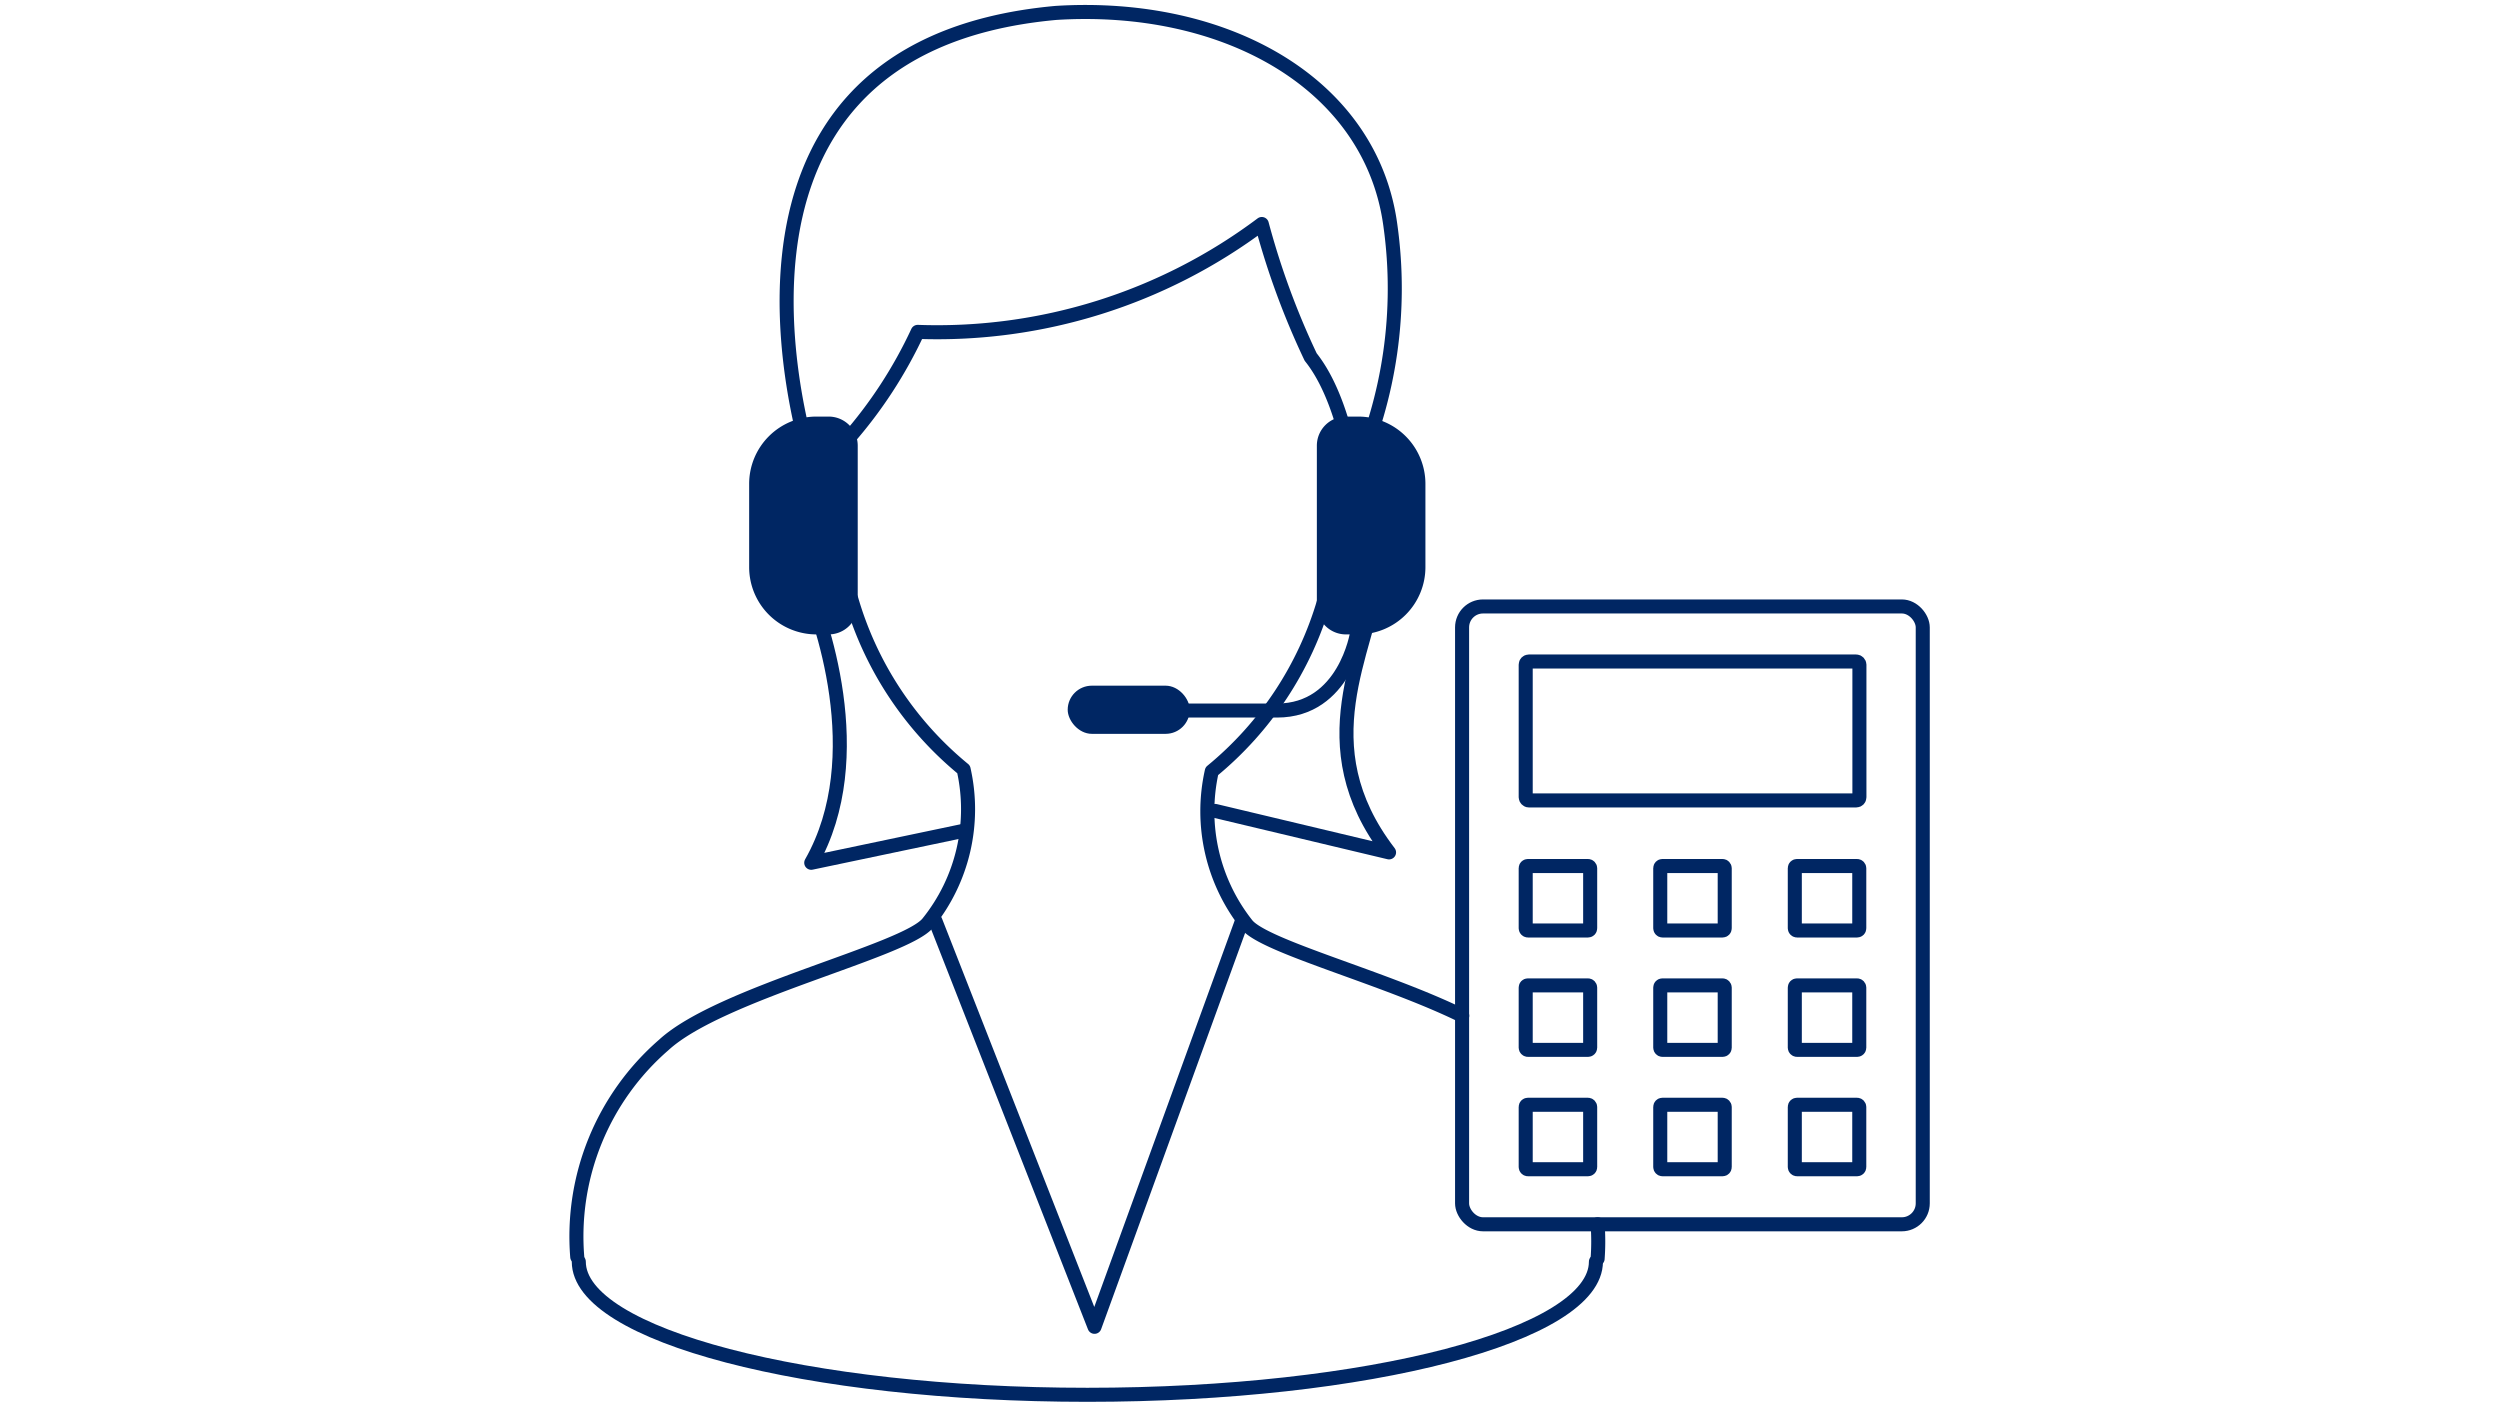 <svg id="Layer_1" data-name="Layer 1" xmlns="http://www.w3.org/2000/svg" viewBox="0 0 178 100"><rect x="104.1" y="43.18" width="32.8" height="43.99" rx="1.49" fill="none" stroke="#002663" stroke-linecap="round" stroke-linejoin="round"/><rect x="108.63" y="47.1" width="23.76" height="9.89" rx="0.22" fill="none" stroke="#002663" stroke-linecap="round" stroke-linejoin="round"/><rect x="108.63" y="61.66" width="4.59" height="4.59" rx="0.15" fill="none" stroke="#002663" stroke-linecap="round" stroke-linejoin="round"/><rect x="118.21" y="61.66" width="4.59" height="4.59" rx="0.15" fill="none" stroke="#002663" stroke-linecap="round" stroke-linejoin="round"/><rect x="127.79" y="61.66" width="4.59" height="4.59" rx="0.15" fill="none" stroke="#002663" stroke-linecap="round" stroke-linejoin="round"/><rect x="108.63" y="70.16" width="4.59" height="4.59" rx="0.15" fill="none" stroke="#002663" stroke-linecap="round" stroke-linejoin="round"/><rect x="118.21" y="70.16" width="4.59" height="4.59" rx="0.15" fill="none" stroke="#002663" stroke-linecap="round" stroke-linejoin="round"/><rect x="127.79" y="70.16" width="4.59" height="4.59" rx="0.15" fill="none" stroke="#002663" stroke-linecap="round" stroke-linejoin="round"/><rect x="108.63" y="78.66" width="4.59" height="4.59" rx="0.15" fill="none" stroke="#002663" stroke-linecap="round" stroke-linejoin="round"/><rect x="118.21" y="78.66" width="4.59" height="4.59" rx="0.15" fill="none" stroke="#002663" stroke-linecap="round" stroke-linejoin="round"/><rect x="127.79" y="78.66" width="4.59" height="4.59" rx="0.15" fill="none" stroke="#002663" stroke-linecap="round" stroke-linejoin="round"/><g id="グループ_15669" data-name="グループ 15669"><path id="パス_9000" data-name="パス 9000" d="M57.14,30.77a5.9,5.9,0,0,0-2.35,6.13,7.59,7.59,0,0,0,5.82,5.75,24.52,24.52,0,0,0,8,12.13A12.9,12.9,0,0,1,66.08,65.7c-1.56,2-14.8,5-18.82,8.7A18.05,18.05,0,0,0,41.1,89.49" fill="none" stroke="#002663" stroke-linecap="round" stroke-linejoin="round"/><path id="パス_9000-2" data-name="パス 9000" d="M104.11,72.32C98.6,69.61,90,67.39,88.77,65.83a13,13,0,0,1-2.49-10.92,24.56,24.56,0,0,0,8-12.12A7.62,7.62,0,0,0,100.06,37a5.89,5.89,0,0,0-2.35-6.12" fill="none" stroke="#002663" stroke-linecap="round" stroke-linejoin="round"/><path id="パス_9000-3" data-name="パス 9000" d="M113.75,89.62a16.73,16.73,0,0,0,0-2.45" fill="none" stroke="#002663" stroke-linecap="round" stroke-linejoin="round"/><path d="M99,16.09C97.67,6,87.33.16,75.18.92,47.38,3.44,58,33.8,58,33.8a15.4,15.4,0,0,0,2.34,3.5,22.4,22.4,0,0,1,0-6,32.18,32.18,0,0,0,5-7.67,38.51,38.51,0,0,0,24.5-7.68,55.43,55.43,0,0,0,3.48,9.47c1.73,2.16,2.68,5.76,3.06,8.46l.07-.07A32.25,32.25,0,0,0,99,16.09Z" fill="none" stroke="#002663" stroke-linecap="round" stroke-linejoin="round"/><path id="パス_9002" data-name="パス 9002" d="M66.6,65.57l11.33,28.9,10.5-28.9" fill="none" stroke="#002663" stroke-linecap="round" stroke-linejoin="round"/><path id="パス_9003" data-name="パス 9003" d="M57.21,41.15c1.2,2.68,4.84,12.73.55,20.28l11-2.31" fill="none" stroke="#002663" stroke-linecap="round" stroke-linejoin="round"/><path id="パス_9004" data-name="パス 9004" d="M98.08,41.15C97.41,46.4,93,53,98.9,60.69L86.53,57.74" fill="none" stroke="#002663" stroke-linecap="round" stroke-linejoin="round"/><path d="M113.63,89.83c0,5.23-16.21,9.48-36.21,9.48s-36.21-4.25-36.21-9.48" fill="none" stroke="#002663" stroke-linecap="round" stroke-linejoin="round"/></g><path d="M98.54,29.66h.87a2.07,2.07,0,0,1,2.07,2.07V43.1a2.07,2.07,0,0,1-2.07,2.07h-.87a4.79,4.79,0,0,1-4.79-4.79V34.45a4.79,4.79,0,0,1,4.79-4.79Z" transform="translate(195.24 74.83) rotate(-180)" fill="#002663"/><path d="M58.16,29.66H59a2.07,2.07,0,0,1,2.07,2.07V43.1A2.07,2.07,0,0,1,59,45.17h-.87a4.79,4.79,0,0,1-4.79-4.79V34.45a4.79,4.79,0,0,1,4.79-4.79Z" fill="#002663"/><path d="M78.73,50.59h12.2c4.83,0,5.69-5.51,5.69-5.51V42.86" fill="none" stroke="#002663" stroke-miterlimit="10"/><rect x="76.02" y="48.82" width="8.69" height="3.43" rx="1.72" transform="translate(160.73 101.07) rotate(-180)" fill="#002663"/></svg>